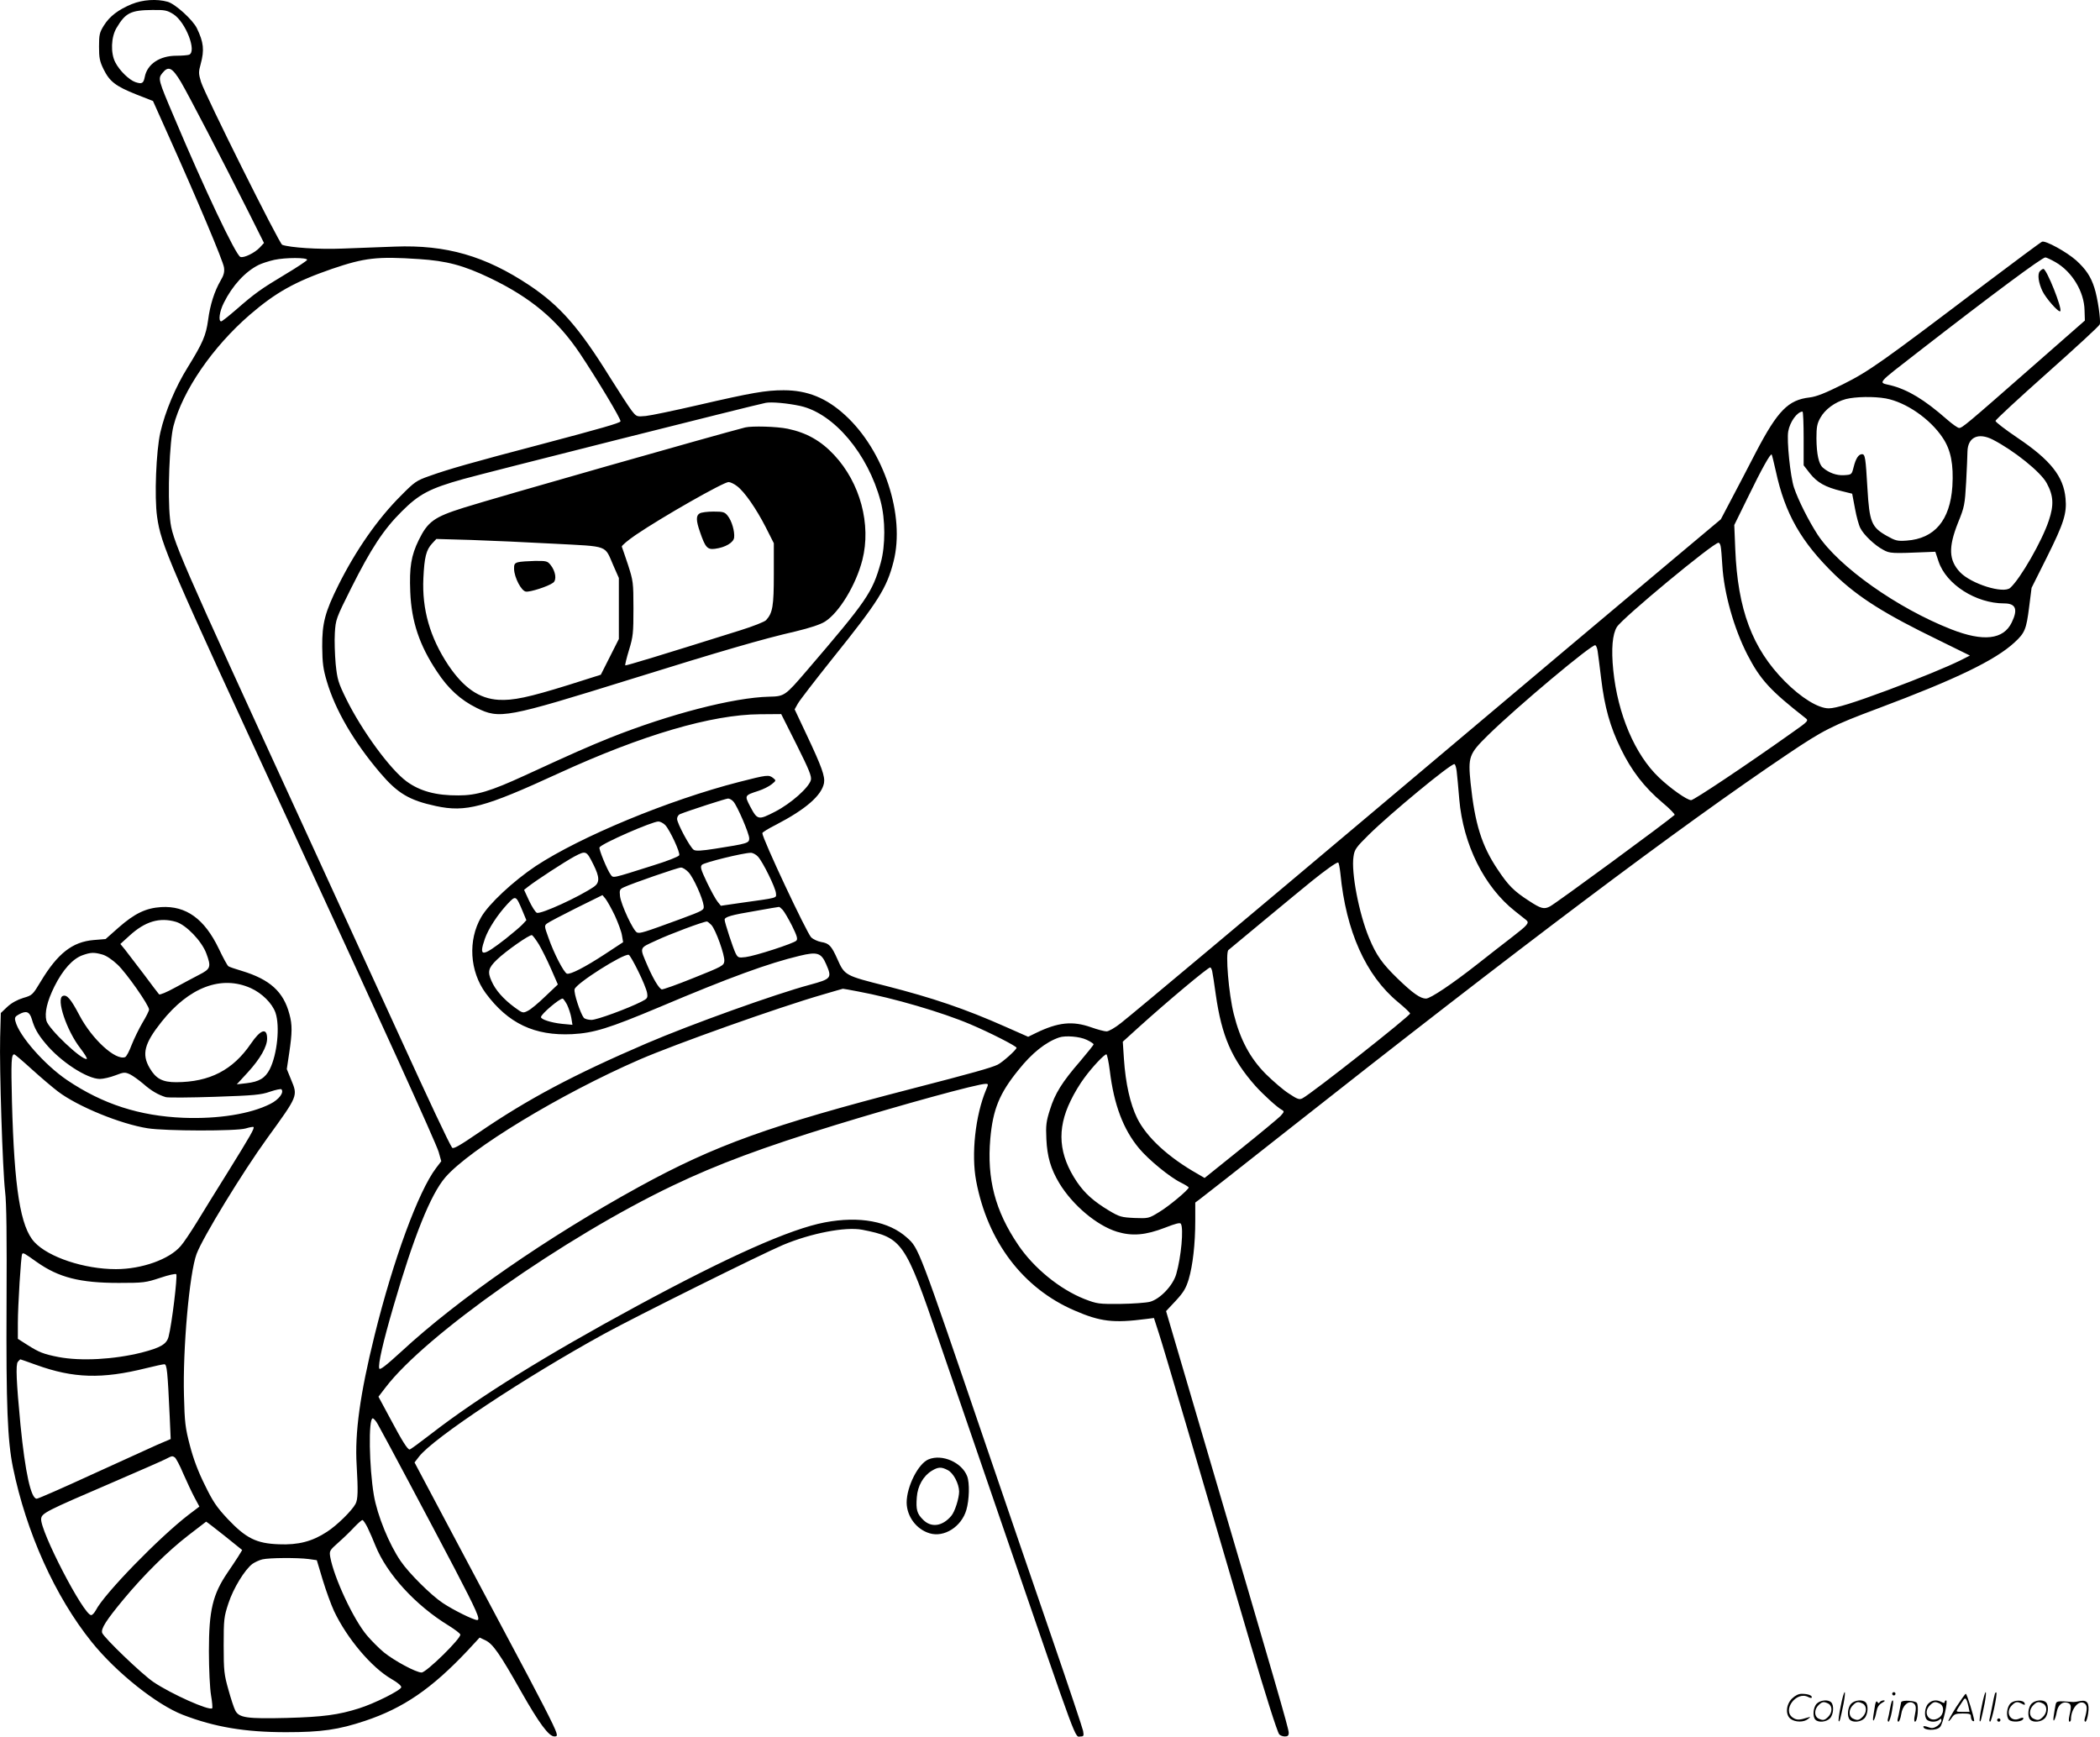 <?xml version="1.0" encoding="UTF-8"?>
<svg xmlns="http://www.w3.org/2000/svg" version="1.0" viewBox="0 0 1280.614 1059.13" preserveAspectRatio="xMidYMid meet">
  <g transform="translate(-0.112,1059.988) scale(0.1,-0.1)" fill="#000000" stroke="none">
    <path d="M805 10575 c-82 -34 -135 -74 -170 -130 -27 -43 -30 -57 -30 -129 0 -69 4 -90 28 -139 37 -75 74 -103 199 -153 l102 -40 94 -210 c175 -389 335 -769 339 -805 4 -27 -1 -48 -21 -81 -37 -64 -64 -147 -76 -241 -13 -93 -32 -138 -124 -287 -75 -120 -138 -271 -167 -397 -26 -114 -37 -394 -20 -514 25 -174 64 -264 806 -1869 553 -1198 894 -1948 911 -2005 l16 -57 -32 -42 c-107 -141 -261 -559 -375 -1021 -89 -360 -121 -595 -109 -790 9 -158 8 -209 -7 -237 -22 -41 -113 -131 -174 -170 -90 -59 -175 -81 -294 -76 -136 5 -199 36 -311 154 -68 73 -90 105 -140 208 -41 82 -70 160 -91 241 -28 107 -32 140 -36 303 -8 283 33 748 77 865 38 101 279 496 431 706 189 261 187 256 145 357 l-26 64 15 100 c18 122 19 170 1 235 -36 137 -119 212 -291 264 -38 11 -75 24 -81 28 -7 5 -33 53 -59 108 -87 181 -199 262 -351 253 -94 -6 -162 -39 -260 -125 l-79 -70 -73 -6 c-129 -11 -219 -81 -322 -252 -50 -83 -52 -85 -107 -101 -36 -11 -71 -30 -97 -54 l-40 -38 -4 -148 c-5 -190 15 -808 30 -939 9 -70 11 -278 9 -685 -3 -623 6 -836 39 -999 81 -396 257 -788 481 -1066 149 -185 395 -381 555 -443 194 -75 380 -106 629 -106 217 0 320 15 482 69 234 78 406 196 624 427 l75 81 36 -17 c45 -22 86 -80 218 -314 109 -192 168 -272 202 -272 15 0 18 4 12 23 -11 37 -94 199 -303 590 -109 205 -280 526 -380 715 l-182 343 27 35 c86 113 648 485 1129 749 203 111 950 482 1090 542 171 72 383 113 485 93 244 -48 261 -73 465 -670 29 -85 206 -600 393 -1145 471 -1370 435 -1275 474 -1275 18 0 19 5 14 34 -4 19 -88 270 -187 558 -99 288 -279 813 -400 1168 -419 1229 -414 1216 -487 1282 -111 100 -290 133 -501 93 -211 -40 -584 -206 -1146 -510 -558 -302 -965 -555 -1258 -782 -66 -51 -123 -93 -128 -93 -13 0 -45 51 -119 190 l-71 132 43 56 c243 320 1093 917 1753 1232 272 130 549 233 991 369 411 126 867 251 916 251 17 0 17 -2 2 -37 -65 -156 -91 -392 -60 -556 70 -370 286 -654 599 -789 159 -69 238 -78 438 -52 l47 6 30 -93 c26 -78 232 -777 563 -1909 85 -288 159 -523 171 -537 6 -7 21 -13 34 -13 18 0 24 5 24 23 0 25 -83 310 -494 1707 l-254 864 59 63 c48 52 62 76 79 131 25 85 40 216 40 358 l0 110 32 24 c18 13 247 193 508 399 1441 1137 2418 1872 3074 2313 217 146 270 173 548 277 475 178 716 294 834 403 63 58 72 80 89 215 l15 118 95 190 c101 203 121 264 112 356 -12 133 -91 233 -293 369 -74 50 -134 96 -134 103 0 7 142 138 315 292 173 154 318 287 321 297 7 24 -13 162 -33 223 -22 69 -52 113 -111 167 -59 52 -186 122 -208 114 -8 -3 -168 -122 -355 -263 -627 -475 -700 -527 -860 -607 -108 -54 -161 -75 -203 -80 -130 -15 -194 -80 -326 -332 -51 -99 -120 -231 -154 -295 l-61 -116 -285 -239 c-253 -212 -896 -753 -1865 -1570 -599 -505 -1442 -1212 -1508 -1263 -36 -29 -75 -51 -88 -51 -13 0 -55 11 -94 25 -114 40 -201 31 -337 -35 l-47 -23 -138 61 c-248 110 -443 176 -728 249 -250 63 -253 64 -297 163 -37 83 -51 97 -99 105 -22 4 -49 17 -61 28 -29 31 -298 603 -298 636 0 5 37 28 83 51 181 94 278 178 293 254 7 41 -13 98 -106 295 l-73 155 19 34 c10 19 106 143 212 276 279 347 331 430 372 591 72 282 -58 677 -296 894 -114 104 -229 151 -374 151 -109 0 -195 -15 -524 -91 -143 -33 -286 -63 -317 -66 -55 -5 -56 -5 -86 33 -17 22 -76 113 -133 204 -188 303 -304 435 -489 559 -270 180 -509 249 -822 237 -87 -3 -232 -9 -320 -12 -146 -6 -320 6 -367 23 -18 7 -471 916 -495 993 -15 50 -16 60 -2 110 23 85 18 132 -23 217 -24 51 -132 149 -178 162 -67 19 -153 13 -219 -14z m254 -62 c75 -49 144 -228 95 -247 -9 -3 -43 -6 -77 -6 -102 0 -178 -51 -193 -129 -8 -40 -17 -45 -57 -32 -38 13 -97 70 -123 121 -29 56 -26 154 8 210 54 91 86 108 218 109 78 1 90 -2 129 -26z m46 -414 c49 -84 244 -459 412 -793 l94 -188 -26 -28 c-31 -33 -98 -65 -118 -57 -28 10 -222 420 -404 852 -98 230 -99 235 -72 269 37 46 60 35 114 -55z m769 -1084 c-1 -5 -62 -46 -136 -90 -145 -87 -182 -113 -301 -217 -43 -37 -82 -68 -87 -68 -19 0 -10 62 16 113 52 105 130 190 212 231 18 9 60 23 95 31 70 15 203 15 201 0z m681 5 c170 -11 272 -38 435 -116 249 -120 409 -254 547 -459 106 -159 254 -405 248 -415 -7 -11 -115 -42 -485 -140 -419 -110 -569 -153 -680 -193 -80 -28 -91 -36 -175 -121 -141 -141 -273 -330 -380 -544 -82 -165 -100 -233 -99 -377 1 -99 6 -136 28 -210 52 -177 166 -371 325 -558 107 -126 178 -168 341 -203 182 -39 294 -9 746 199 512 235 935 359 1229 361 l130 1 94 -187 c77 -154 92 -192 87 -215 -12 -46 -121 -143 -218 -193 -103 -53 -108 -52 -153 33 -34 66 -34 66 52 94 28 9 64 27 80 40 27 22 28 23 9 38 -27 21 -36 20 -208 -24 -432 -111 -966 -333 -1240 -513 -136 -91 -287 -231 -333 -312 -81 -140 -70 -329 28 -463 137 -185 298 -261 527 -250 132 7 223 35 530 164 432 183 669 269 858 314 107 26 131 18 161 -51 37 -85 32 -90 -100 -126 -209 -56 -722 -240 -997 -358 -442 -190 -721 -338 -1021 -543 -120 -82 -156 -102 -163 -92 -19 27 -142 289 -320 679 -99 217 -358 782 -575 1255 -782 1703 -812 1771 -825 1900 -16 145 -3 475 21 567 56 216 238 481 464 677 160 138 277 203 502 281 200 68 276 77 530 60z m9981 -19 c101 -58 175 -180 177 -294 l2 -62 -325 -285 c-401 -352 -423 -370 -442 -370 -8 0 -41 23 -74 52 -139 122 -238 181 -343 208 -78 19 -93 1 168 204 456 354 755 576 775 576 6 0 34 -13 62 -29z m-1035 -831 c123 -23 270 -124 347 -240 50 -74 67 -163 59 -296 -14 -207 -108 -319 -279 -331 -57 -4 -68 -1 -123 30 -91 52 -104 83 -116 288 -11 187 -14 209 -33 209 -21 0 -38 -26 -51 -78 -12 -47 -12 -47 -58 -50 -46 -3 -93 14 -130 46 -25 22 -38 82 -39 178 0 69 4 91 24 126 28 51 89 96 155 114 59 15 171 17 244 4z m-6619 -46 c205 -46 412 -292 489 -580 30 -112 30 -272 1 -376 -51 -182 -84 -230 -451 -658 -132 -154 -136 -157 -230 -159 -216 -5 -607 -106 -971 -251 -138 -56 -216 -90 -520 -230 -207 -95 -292 -121 -403 -121 -137 -1 -235 26 -316 85 -101 74 -272 308 -368 502 -50 102 -55 120 -65 215 -5 57 -8 142 -5 188 5 83 7 89 100 275 120 239 197 357 308 467 105 105 170 140 374 197 127 36 1785 454 1845 465 35 7 134 -2 212 -19z m6118 -198 l0 -164 39 -50 c44 -55 93 -83 192 -107 l65 -16 17 -90 c9 -50 24 -104 33 -120 20 -41 89 -106 139 -132 41 -23 53 -23 269 -14 l49 2 20 -60 c47 -140 228 -255 400 -255 71 0 85 -36 46 -116 -50 -105 -173 -119 -369 -42 -329 129 -685 381 -814 576 -54 83 -119 211 -145 289 -22 66 -45 287 -35 342 10 58 54 119 87 121 4 0 7 -74 7 -164z m1153 -7 c130 -67 292 -197 329 -265 42 -77 45 -134 13 -229 -41 -124 -173 -354 -235 -410 -41 -38 -239 24 -307 96 -68 73 -71 151 -12 300 40 98 42 111 50 249 4 80 8 164 8 186 2 87 65 118 154 73z m-1323 -191 c56 -261 155 -434 361 -634 144 -138 304 -239 634 -399 l189 -93 -59 -30 c-79 -39 -246 -108 -442 -181 -210 -78 -316 -111 -360 -111 -64 0 -168 64 -268 165 -198 200 -287 437 -302 806 l-6 147 85 173 c82 169 136 265 143 257 2 -2 13 -47 25 -100z m-336 -460 c3 -13 7 -64 10 -115 10 -171 71 -386 153 -546 79 -153 140 -219 355 -387 19 -15 16 -19 -78 -85 -281 -200 -602 -414 -620 -415 -25 0 -127 72 -197 139 -146 139 -251 386 -278 654 -13 130 -5 219 22 263 33 54 588 514 620 514 5 0 11 -10 13 -22z m-750 -641 c3 -18 12 -91 21 -164 21 -176 55 -296 120 -429 65 -134 143 -235 253 -328 46 -38 79 -73 75 -76 -48 -43 -723 -539 -760 -558 -36 -19 -55 -14 -128 34 -93 60 -126 94 -190 190 -98 145 -140 280 -166 529 -16 160 -10 177 106 291 177 174 638 560 655 549 5 -3 12 -20 14 -38z m-860 -729 c3 -24 10 -101 16 -173 24 -276 152 -534 340 -682 30 -24 61 -48 68 -54 21 -17 10 -30 -86 -104 -50 -38 -144 -112 -209 -163 -155 -122 -289 -212 -316 -212 -34 0 -80 32 -172 121 -95 92 -131 143 -175 249 -62 149 -110 400 -95 496 6 43 15 56 93 133 133 131 496 431 522 431 5 0 11 -19 14 -42z m-4411 -186 c24 -26 97 -196 97 -225 0 -29 -10 -32 -208 -63 -82 -13 -118 -15 -130 -7 -22 13 -102 162 -102 189 0 12 8 25 18 29 55 22 280 95 293 95 9 0 23 -8 32 -18z m-415 -144 c29 -32 92 -167 85 -184 -3 -8 -74 -36 -162 -63 -253 -80 -239 -77 -256 -55 -21 28 -74 157 -68 166 14 24 319 157 359 158 11 0 30 -10 42 -22z m-438 -241 c38 -76 39 -110 3 -135 -91 -62 -322 -168 -348 -159 -9 4 -30 37 -47 73 l-31 67 24 19 c51 40 223 152 282 184 72 38 74 37 117 -49z m1003 49 c30 -32 108 -191 110 -224 2 -30 17 -26 -212 -58 l-124 -18 -20 25 c-11 13 -40 66 -65 118 -38 80 -42 95 -30 107 13 14 248 72 296 73 13 1 33 -10 45 -23z m3552 -103 c34 -352 155 -622 351 -784 41 -34 74 -65 74 -70 0 -15 -596 -485 -656 -517 -19 -10 -31 -6 -82 28 -34 21 -97 76 -142 120 -96 97 -156 209 -195 365 -31 123 -52 373 -33 391 19 16 420 349 508 420 83 67 149 114 161 114 4 0 10 -30 14 -67z m-3975 7 c30 -32 86 -157 92 -203 3 -28 1 -29 -147 -84 -218 -80 -241 -87 -259 -80 -23 9 -98 170 -104 222 -4 37 -2 42 24 54 49 23 328 120 347 120 11 1 32 -13 47 -29z m-449 -265 c20 -44 40 -98 43 -120 l7 -41 -108 -71 c-125 -82 -215 -128 -235 -121 -19 8 -79 123 -112 218 -26 71 -26 75 -9 88 10 8 90 50 178 94 l160 79 19 -23 c10 -13 36 -59 57 -103z m-562 26 l22 -53 -23 -25 c-13 -14 -59 -53 -103 -88 -145 -113 -166 -113 -127 0 21 60 76 145 137 211 52 55 52 55 94 -45z m1585 10 c10 -11 35 -54 57 -97 31 -63 36 -81 26 -91 -17 -17 -251 -93 -309 -100 -43 -5 -47 -4 -61 23 -15 30 -67 188 -67 205 0 17 41 29 185 53 77 14 143 25 146 25 3 1 14 -8 23 -18z m-3700 -73 c62 -18 157 -117 185 -192 31 -83 27 -95 -44 -131 -33 -17 -100 -53 -148 -79 -49 -27 -92 -45 -96 -40 -5 5 -47 61 -94 124 -48 63 -99 130 -114 149 l-28 34 55 50 c96 88 184 114 284 85z m3265 -19 c27 -29 83 -186 79 -221 -3 -27 -12 -32 -187 -102 -101 -41 -189 -72 -195 -70 -17 7 -50 62 -84 139 -52 122 -56 110 50 159 80 38 288 116 310 116 4 0 16 -10 27 -21z m-1052 -118 c17 -29 51 -96 74 -149 l42 -96 -76 -72 c-41 -40 -89 -80 -106 -88 -31 -16 -32 -16 -84 22 -67 50 -115 104 -139 160 -25 56 -19 79 34 130 54 52 198 153 213 149 5 -2 24 -27 42 -56z m-2663 -62 c24 -6 61 -31 94 -62 55 -52 192 -248 192 -274 0 -8 -18 -44 -40 -80 -21 -36 -51 -97 -66 -135 -14 -38 -32 -72 -40 -75 -58 -22 -201 108 -278 254 -53 101 -77 129 -102 119 -42 -16 23 -211 107 -319 26 -34 44 -63 39 -65 -29 -10 -233 183 -246 233 -12 49 4 118 49 209 51 102 112 170 173 191 48 17 68 18 118 4z m3269 -102 c27 -54 51 -113 54 -132 5 -31 2 -35 -33 -53 -87 -44 -273 -112 -306 -112 -20 0 -41 6 -47 13 -21 27 -62 151 -56 174 8 35 297 218 330 210 6 -1 32 -47 58 -100z m3500 1 c3 -13 13 -77 22 -143 36 -253 97 -394 242 -558 47 -52 132 -130 160 -145 17 -10 16 -12 -7 -38 -14 -14 -124 -106 -244 -202 l-219 -176 -41 24 c-179 101 -312 223 -370 340 -43 88 -71 212 -81 362 l-7 105 98 89 c175 158 421 364 435 364 4 0 9 -10 12 -22z m-5863 -104 c69 -31 131 -93 151 -150 28 -82 11 -253 -35 -345 -28 -54 -64 -76 -141 -85 l-60 -7 68 74 c75 82 117 156 117 205 0 69 -40 56 -99 -31 -110 -161 -251 -234 -455 -235 -84 0 -124 21 -162 86 -50 85 -33 150 72 282 168 212 365 286 544 206z m3701 -20 c220 -41 514 -127 688 -201 116 -49 281 -133 281 -143 0 -12 -85 -88 -115 -103 -40 -19 -149 -50 -525 -147 -863 -223 -1199 -344 -1662 -598 -559 -307 -1102 -683 -1450 -1005 -93 -85 -130 -114 -134 -103 -9 23 23 162 87 381 123 424 226 680 315 784 149 173 700 508 1185 719 217 94 845 318 1119 397 63 19 118 34 121 35 4 0 44 -7 90 -16z m-1772 -81 c10 -21 22 -57 26 -80 l7 -43 -64 6 c-66 7 -128 27 -128 41 0 18 112 113 132 113 4 0 16 -17 27 -37z m-3264 -88 c16 -56 37 -93 83 -148 91 -111 254 -217 332 -217 21 0 64 10 95 22 52 20 58 20 89 6 18 -9 54 -35 80 -57 50 -44 92 -68 138 -82 15 -4 150 -3 300 2 238 8 281 12 335 31 35 12 66 18 70 15 18 -19 -15 -63 -67 -89 -122 -62 -318 -93 -530 -85 -268 11 -492 83 -710 230 -137 93 -293 270 -315 359 -6 22 -2 29 22 42 44 24 64 17 78 -29z m6432 -126 c24 -11 43 -24 43 -28 0 -4 -37 -50 -81 -102 -112 -129 -155 -199 -185 -296 -23 -72 -26 -96 -22 -180 5 -108 27 -182 79 -269 82 -135 229 -258 352 -296 93 -28 174 -21 293 25 64 25 91 32 96 24 18 -28 2 -203 -28 -307 -20 -70 -98 -152 -160 -169 -23 -6 -104 -12 -180 -13 -134 -1 -142 0 -220 30 -151 60 -309 189 -404 330 -141 208 -191 403 -170 647 16 179 55 276 172 420 82 103 166 170 248 198 38 13 126 6 167 -14z m-6432 -180 c55 -50 127 -111 160 -136 120 -91 381 -198 547 -224 106 -17 541 -18 597 -1 23 7 45 11 48 9 7 -8 -17 -50 -154 -271 -71 -113 -157 -253 -193 -312 -36 -58 -79 -123 -97 -143 -69 -81 -237 -141 -395 -141 -193 0 -412 73 -497 165 -86 93 -123 328 -137 856 -6 247 -4 289 14 289 4 0 52 -41 107 -91z m6574 -10 c25 -206 82 -357 178 -472 57 -69 189 -177 255 -209 26 -13 47 -26 48 -30 0 -13 -121 -115 -182 -151 -62 -38 -64 -38 -149 -35 -80 4 -91 7 -155 45 -93 56 -147 104 -195 174 -112 166 -125 321 -39 496 20 43 58 106 84 140 49 67 121 143 134 143 4 0 14 -45 21 -101z m-6543 -1166 c133 -94 263 -127 499 -127 152 0 165 2 253 31 50 17 95 27 98 22 8 -14 -27 -306 -47 -381 -12 -46 -49 -67 -165 -97 -169 -42 -369 -53 -506 -27 -92 18 -119 29 -190 74 l-58 37 0 95 c0 109 19 410 26 422 6 10 11 7 90 -49z m-4 -627 c227 -82 401 -87 670 -20 53 13 103 24 111 24 16 0 20 -39 33 -320 l6 -136 -84 -36 c-45 -20 -225 -102 -400 -182 -174 -80 -324 -146 -333 -146 -35 0 -70 158 -99 450 -25 262 -30 368 -16 385 7 8 14 15 15 15 1 0 45 -15 97 -34z m2084 -364 c37 -65 325 -606 467 -877 135 -259 160 -315 138 -315 -22 0 -144 60 -210 104 -72 48 -207 182 -257 256 -70 102 -142 278 -163 401 -29 171 -34 469 -7 469 6 0 21 -17 32 -38z m-1239 -200 c7 -5 31 -49 52 -100 22 -50 53 -116 69 -146 l29 -54 -66 -50 c-177 -136 -515 -482 -566 -583 -9 -16 -21 -29 -28 -29 -46 0 -313 516 -305 588 4 34 30 47 428 218 162 70 311 135 330 145 41 21 41 21 57 11z m1176 -429 c13 -27 34 -75 47 -108 70 -174 244 -365 449 -490 35 -22 66 -45 69 -53 8 -21 -207 -232 -236 -232 -34 0 -167 72 -230 123 -29 24 -75 70 -103 103 -83 98 -201 352 -224 478 -6 38 -5 40 51 90 32 28 75 70 97 94 22 23 44 42 48 42 5 0 19 -21 32 -47z m-873 -49 l108 -87 -25 -41 c-15 -23 -43 -66 -64 -96 -91 -134 -114 -230 -114 -480 0 -109 6 -228 13 -269 7 -40 10 -76 7 -79 -17 -17 -250 87 -358 160 -70 47 -303 271 -313 300 -8 26 25 77 131 205 122 147 269 293 395 390 58 45 107 82 108 83 2 0 53 -39 112 -86z m514 -142 l49 -7 36 -120 c20 -66 51 -151 69 -190 79 -167 229 -345 351 -415 38 -22 60 -41 59 -50 -4 -19 -165 -100 -259 -129 -123 -39 -217 -52 -439 -58 -244 -6 -291 1 -314 45 -8 15 -27 72 -42 127 -26 92 -29 114 -29 270 0 160 2 175 29 257 30 92 100 206 147 241 15 10 42 23 60 27 41 10 216 11 283 2z M12440 8945 c-15 -18 -8 -69 16 -120 21 -44 99 -133 109 -123 14 14 -83 258 -103 258 -5 0 -15 -7 -22 -15z M4545 7993 c-165 -42 -1522 -428 -1718 -490 -178 -56 -217 -84 -272 -196 -47 -96 -58 -166 -52 -317 7 -180 56 -326 163 -486 68 -104 144 -173 241 -221 141 -70 180 -62 945 176 549 171 803 245 1000 290 91 22 151 42 180 60 87 55 189 224 228 376 55 216 -13 470 -172 640 -80 86 -168 136 -283 160 -67 14 -217 18 -260 8z m-49 -358 c46 -35 116 -136 175 -251 l49 -97 0 -189 c0 -195 -7 -236 -47 -280 -9 -10 -80 -38 -157 -62 -484 -152 -698 -217 -702 -214 -2 3 8 45 23 94 25 82 27 103 27 254 0 159 -2 168 -33 265 -19 55 -35 105 -38 111 -2 6 36 38 84 71 160 109 536 323 567 323 11 0 34 -11 52 -25z m-1116 -351 c339 -18 306 -6 362 -134 l33 -75 0 -186 0 -186 -55 -109 -55 -109 -199 -63 c-241 -75 -336 -95 -424 -90 -119 7 -214 73 -308 213 -111 168 -160 339 -151 529 6 128 17 172 53 211 l26 28 211 -6 c117 -4 345 -14 507 -23z M4268 7469 c-23 -13 -23 -43 2 -114 32 -94 45 -108 91 -102 63 8 114 38 117 69 4 37 -14 101 -39 132 -18 23 -27 26 -87 26 -37 0 -75 -5 -84 -11z M3160 7171 c-21 -6 -25 -13 -24 -42 2 -52 44 -133 72 -137 26 -4 137 32 166 54 23 16 16 69 -15 108 -19 24 -26 26 -97 25 -42 -1 -88 -4 -102 -8z M5664 1700 c-63 -25 -134 -166 -134 -264 1 -84 59 -163 140 -187 89 -27 194 40 224 142 18 61 21 165 5 206 -32 84 -152 137 -235 103z m117 -66 c34 -17 68 -82 69 -130 0 -41 -26 -124 -48 -149 -54 -64 -122 -73 -171 -24 -38 37 -45 62 -39 138 5 69 40 130 91 161 39 24 59 25 98 4z M11226 194 c-10 -47 -15 -88 -12 -91 5 -6 9 7 30 110 7 37 10 67 6 67 -4 0 -15 -39 -24 -86z M11540 270 c0 -5 5 -10 10 -10 6 0 10 5 10 10 0 6 -4 10 -10 10 -5 0 -10 -4 -10 -10z M12086 194 c-10 -47 -15 -88 -12 -91 5 -6 9 7 30 110 7 37 10 67 6 67 -4 0 -15 -39 -24 -86z M12166 269 c-3 -8 -10 -41 -16 -74 -6 -33 -14 -68 -16 -77 -3 -10 -1 -18 3 -18 10 0 46 171 38 178 -2 3 -7 -1 -9 -9z M10929 241 c-38 -38 -41 -101 -7 -125 29 -20 79 -20 104 0 18 14 18 15 1 10 -53 -17 -69 -17 -92 -2 -69 45 21 166 94 126 12 -6 21 -7 21 -1 0 12 -25 21 -62 21 -19 0 -39 -10 -59 -29z M11930 189 c-28 -45 -49 -83 -47 -85 2 -3 12 7 21 21 14 21 24 25 66 25 43 0 50 -3 50 -19 0 -11 5 -23 10 -26 6 -3 10 -3 10 1 0 20 -44 164 -51 164 -4 0 -30 -37 -59 -81z m75 4 l7 -33 -42 0 c-42 0 -42 0 -28 23 8 12 21 32 29 44 15 25 22 18 34 -34z M11080 210 c-22 -22 -27 -79 -8 -98 19 -19 66 -14 88 8 22 22 27 79 8 98 -19 19 -66 14 -88 -8z m71 0 c25 -14 25 -54 -1 -80 -23 -23 -33 -24 -61 -10 -25 14 -25 54 1 80 23 23 33 24 61 10z M11290 210 c-22 -22 -27 -79 -8 -98 19 -19 66 -14 88 8 22 22 27 79 8 98 -19 19 -66 14 -88 -8z m71 0 c25 -14 25 -54 -1 -80 -23 -23 -33 -24 -61 -10 -25 14 -25 54 1 80 23 23 33 24 61 10z M11436 204 c-3 -16 -8 -47 -11 -69 -8 -51 10 -26 19 27 5 27 15 42 34 53 18 10 22 14 10 15 -9 0 -20 -5 -24 -11 -5 -8 -9 -8 -14 1 -5 8 -10 3 -14 -16z M11537 223 c-2 -4 -7 -26 -11 -48 -4 -22 -9 -48 -12 -57 -3 -10 -1 -18 4 -18 4 0 14 28 20 62 11 58 10 81 -1 61z M11595 220 c-1 -3 -5 -23 -9 -45 -4 -22 -9 -48 -12 -57 -3 -10 -1 -18 4 -18 5 0 13 20 17 45 7 53 44 87 74 68 17 -11 19 -28 8 -80 -4 -18 -3 -33 2 -33 16 0 24 99 11 115 -12 14 -87 18 -95 5z M11760 210 c-22 -22 -27 -79 -8 -98 7 -7 24 -12 38 -12 14 0 31 5 38 12 9 9 12 8 12 -5 0 -9 -12 -24 -26 -34 -21 -13 -32 -15 -55 -6 -16 6 -29 8 -29 3 0 -24 81 -27 102 -2 18 19 50 162 37 162 -5 0 -9 -5 -9 -10 0 -7 -6 -7 -19 0 -30 16 -59 12 -81 -10z m71 0 c29 -16 25 -65 -6 -86 -56 -37 -103 28 -55 76 23 23 33 24 61 10z M12261 211 c-23 -23 -28 -80 -9 -99 19 -19 88 -13 88 9 0 5 -11 4 -24 -2 -54 -25 -89 38 -46 81 23 23 33 24 62 9 16 -9 19 -8 16 3 -8 22 -64 22 -87 -1z M12390 210 c-22 -22 -27 -79 -8 -98 19 -19 66 -14 88 8 22 22 27 79 8 98 -19 19 -66 14 -88 -8z m71 0 c25 -14 25 -54 -1 -80 -23 -23 -33 -24 -61 -10 -25 14 -25 54 1 80 23 23 33 24 61 10z M12536 201 c-3 -14 -8 -44 -11 -66 -8 -51 10 -26 19 27 8 41 35 63 66 53 22 -7 24 -21 11 -77 -5 -22 -5 -38 0 -38 5 0 9 6 9 13 0 68 51 125 85 97 15 -13 15 -35 -1 -92 -3 -10 -1 -18 4 -18 6 0 13 23 17 50 9 63 -5 84 -49 76 -17 -4 -35 -6 -41 -6 -101 8 -104 7 -109 -19z M12180 110 c0 -5 5 -10 10 -10 6 0 10 5 10 10 0 6 -4 10 -10 10 -5 0 -10 -4 -10 -10z"></path>
  </g>
</svg>
